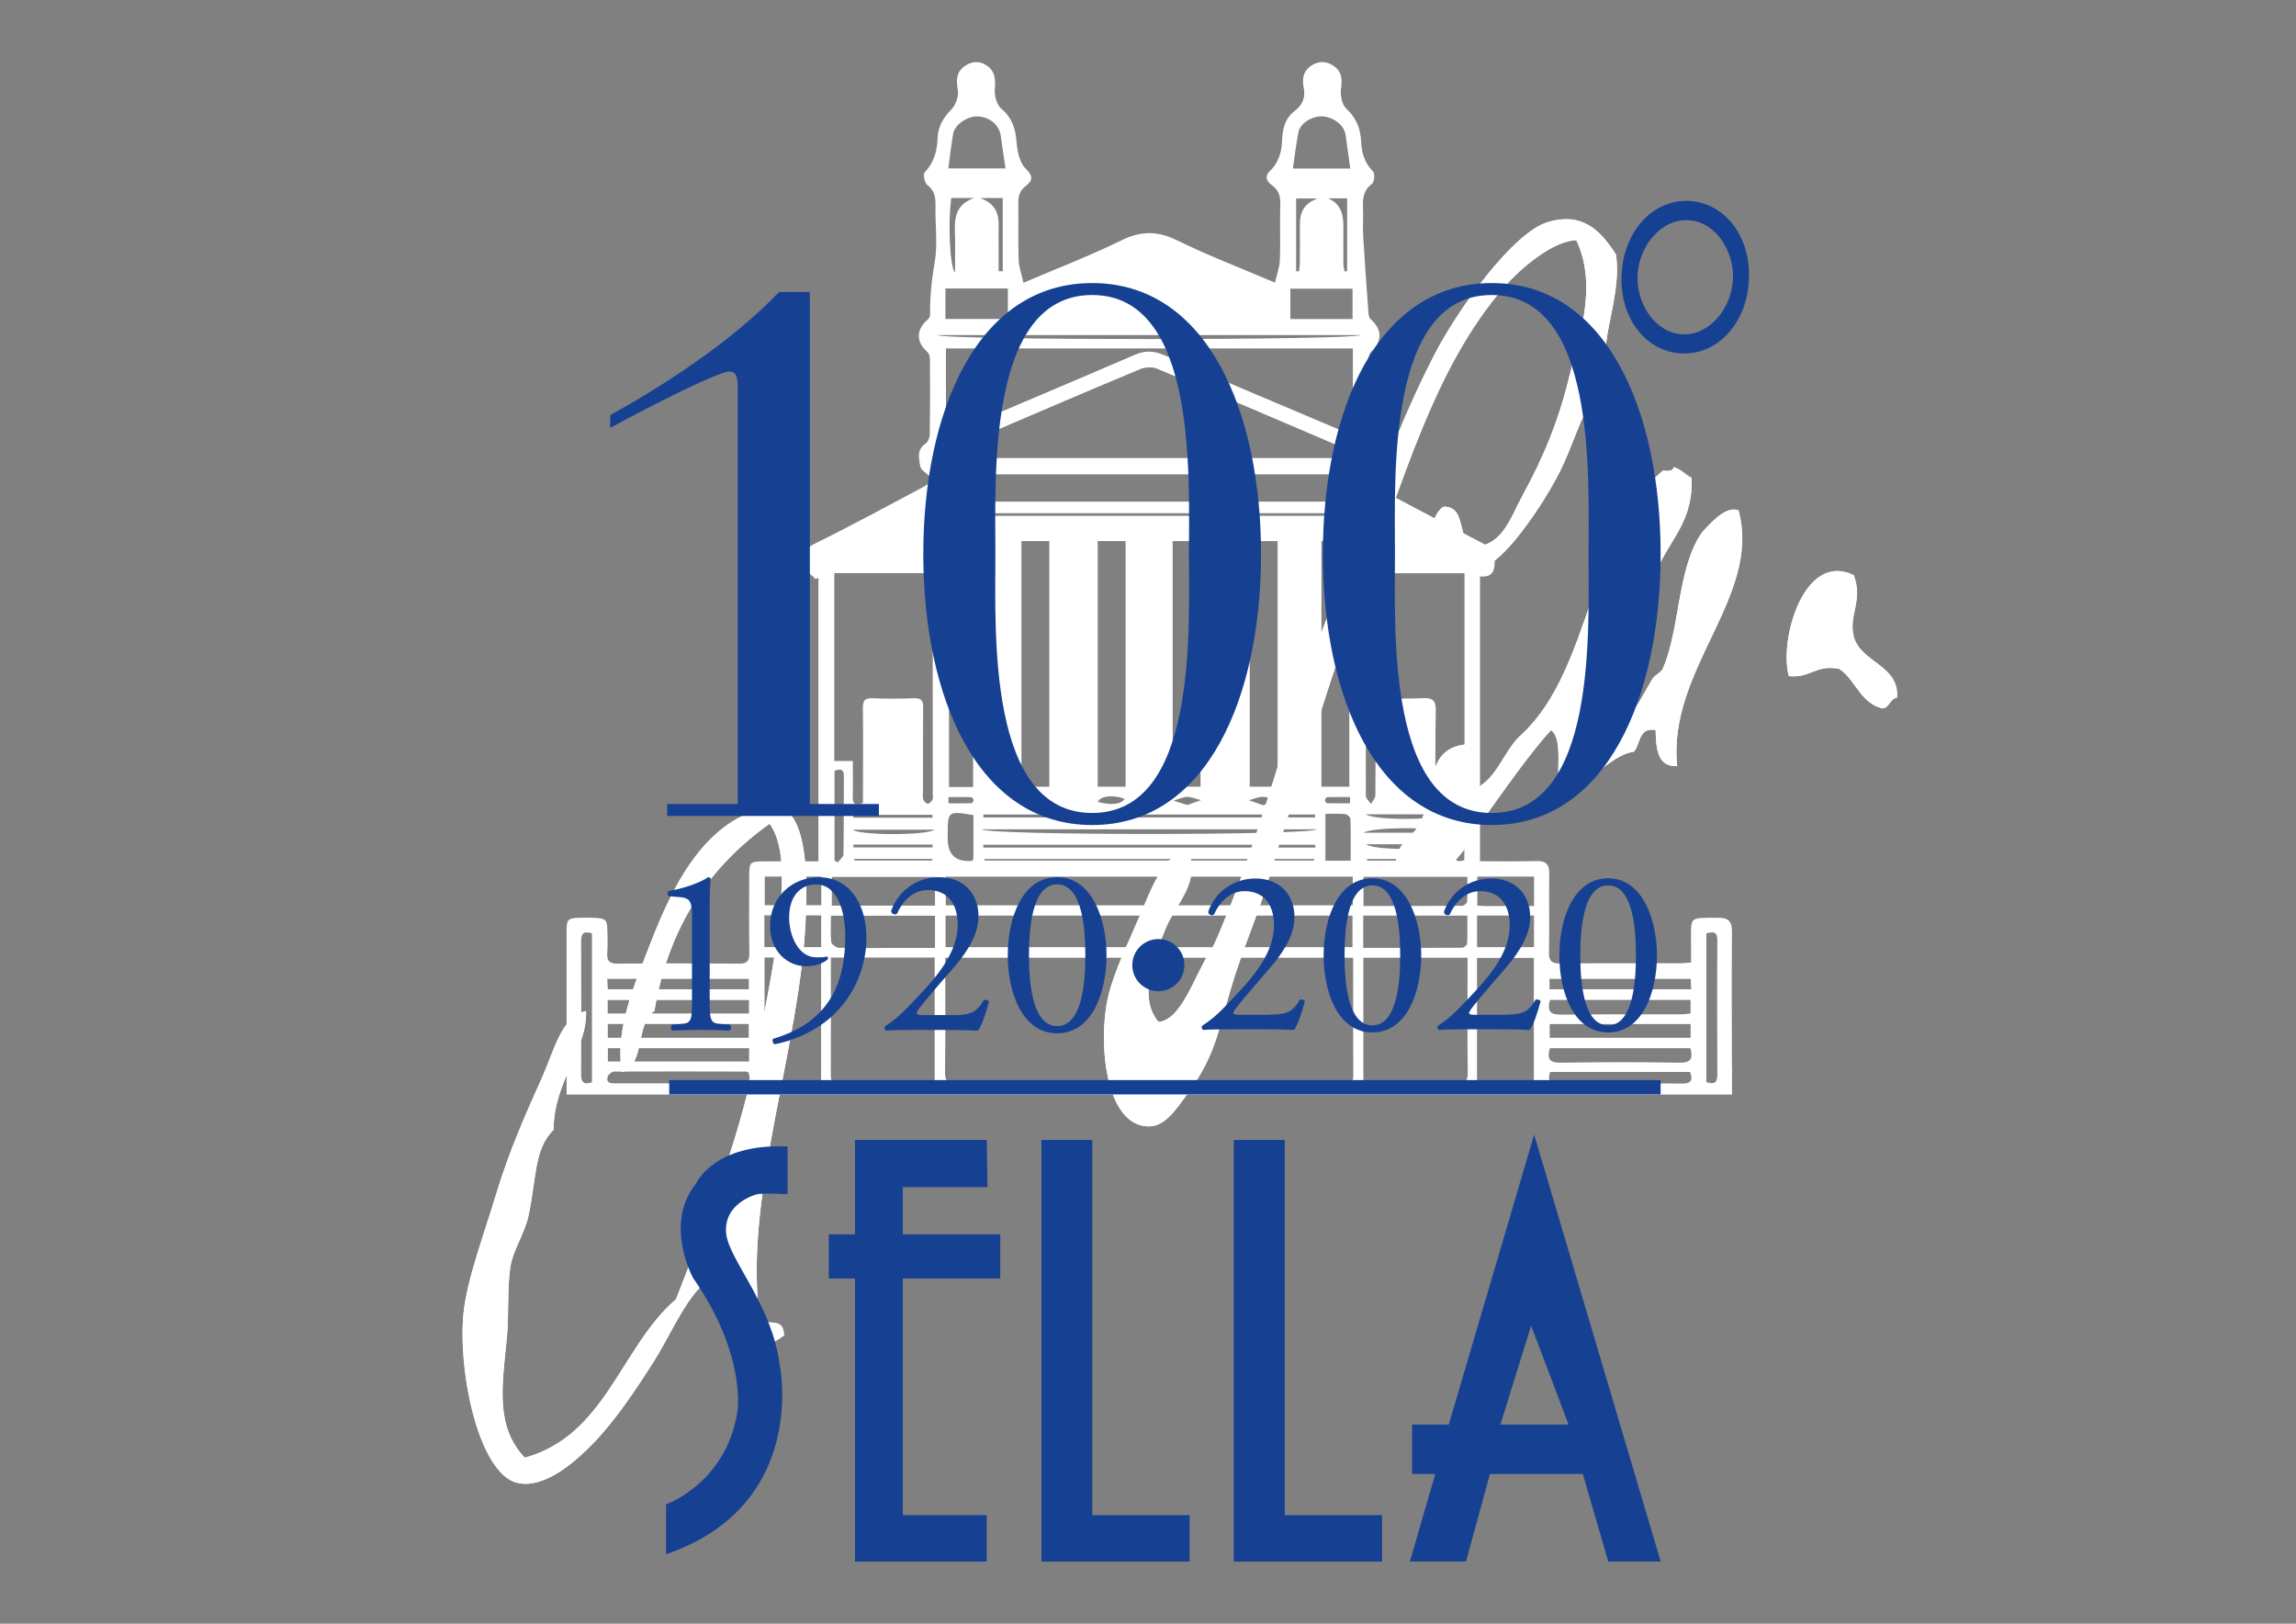 <svg xmlns="http://www.w3.org/2000/svg" id="Livello_1" data-name="Livello 1" viewBox="0 0 369.13 261"><rect x="0" y="0" width="369.13" height="261" fill="#808080" stroke="none"/><defs><style>      .cls-1 {        fill: #164193;      }      .cls-1, .cls-2, .cls-3 {        stroke-width: 0px;      }      .cls-4 {        fill: none;        stroke: #164193;        stroke-miterlimit: 10;        stroke-width: 2.3px;      }      .cls-2 {        fill-rule: evenodd;      }      .cls-2, .cls-3 {        fill: #fff;      }    </style></defs><path class="cls-3" d="M93.43,151.26c0-1.32.49-1.62,1.74-1.23v23.93c-1.3.46-1.74.03-1.74-1.23.03-7.16.04-14.32,0-21.47ZM120.43,170.63h-22.7v-2.14h22.7v2.14ZM119.07,174.16c-6.69-.03-13.38-.02-20.07-.02-.69,0-1.54.05-1.33-.99.07-.37.68-.9,1.04-.9,7.09-.04,14.18-.01,21.27,0,.1,0,.21.08.35.15.44,1.18.15,1.76-1.26,1.76h0ZM97.72,166.82v-2.22h22.65v2.22h-22.65,0ZM120.41,162.91h-22.71v-2.16h22.71v2.16ZM120.39,159.02h-22.67c-.03-.51-.05-1.04-.09-1.67h22.76v1.67ZM132.02,147.14v5.1h-9.13v-5.1h9.13ZM122.95,145.51v-4.6h9.09v4.6h-9.09ZM132.01,153.91v20.07h-9.09v-20.07h9.09ZM137.2,136.21c0-.15,0-.3,0-.45h12.73c0,.15,0,.3,0,.45h-12.73ZM149.88,138.06v.26h-12.51c0-.09-.02-.17-.03-.26h12.54ZM137.09,133.37h13.22c-1.8,1-12.3.88-13.22,0ZM137.18,130.98h12.73v.46h-12.73v-.46h0ZM149.92,128.52c-.14.29-.49.68-.74.67-.26,0-.66-.39-.74-.68-.13-.48-.05-1.02-.05-1.54,0-4.41-.02-8.83.03-13.24.01-1.1-.3-1.53-1.46-1.49-2.23.08-4.47.09-6.71,0-1.26-.05-1.53.43-1.52,1.59.05,4.35.02,8.71.01,13.07v2.16c-1.18.45-1.67.21-1.64-.96.05-1.88.01-3.75.01-5.78h-2.98v-30.2h15.73c.03.64.09,1.24.09,1.84,0,11.18,0,22.36.01,33.54,0,.34.09.73-.04,1.02h0ZM135.67,124.78c-.03,4.17,0,8.35-.07,12.52,0,.45-.59.88-.9,1.32-.18-.1-.36-.19-.53-.29v-14.43c.96-.35,1.51-.27,1.5.87h0ZM150.32,140.97v4.6h-16.59v-4.6h16.59ZM150.32,147.19v5.19h-8.11c-2.46,0-4.92.05-7.38-.04-.43-.02-1.15-.57-1.19-.93-.14-1.34-.05-2.72-.05-4.21h16.74,0ZM133.59,153.92h16.68v20.23h-4.76c-3.5,0-6.99,0-10.49,0-.82,0-1.45-.05-1.45-1.15.03-6.29.01-12.59.01-19.08h0ZM157.55,31.83h3.66v11.77c-.22,0-.44,0-.66,0v-3.14c0-1.31-.03-2.63,0-3.94.06-2.01-.35-3.74-3-4.7h0ZM153.54,37.65c.04,1.98,0,3.96,0,6.17-.88-.96-1.14-8.35-.6-12h3.67c-3.2,1.15-3.13,3.48-3.09,5.83ZM152.47,27.06c.26-1.92.45-3.75.77-5.56.27-1.52,2.4-2.92,4.07-2.79,1.89.15,3.35,1.43,3.58,3.11.22,1.67.49,3.33.77,5.25h-9.2,0ZM162.04,46.37v4.9h-10.04v-4.9h10.04ZM218.83,53.86c-1.57.84-66.44.87-68.2,0h68.2ZM213.54,31.88h3.04v11.71c-.14.02-.27.03-.41.05-.07-.39-.19-.78-.19-1.17-.02-2-.01-4,0-6,.02-1.94-.36-3.65-2.44-4.59h0ZM208.98,36.09c.03,2,0,3.99,0,5.99,0,.51-.08,1.03-.13,1.54-.16,0-.31-.01-.47-.02v-11.7h3.45c-2.27.85-2.87,2.31-2.84,4.19h0ZM207.86,27.1c.3-2.03.51-3.97.9-5.89.3-1.45,2.3-2.62,3.91-2.5,1.76.14,3.4,1.4,3.64,2.89.28,1.77.5,3.54.77,5.49h-9.22ZM217.45,46.4v4.88h-10v-4.88h10ZM217.5,56v13.81c-.47-.14-.89-.2-1.27-.36-9.7-4.11-19.41-8.19-29.08-12.37-1.65-.71-3.07-.76-4.73-.04-9.62,4.15-19.28,8.21-28.92,12.31-.41.17-.83.32-1.42.55v-13.89h65.42ZM157.87,70.14c8.47-3.62,16.93-7.26,25.43-10.8.79-.33,1.95-.4,2.73-.07,10.87,4.56,21.69,9.2,32.53,13.83.19.08.35.22.82.53h-68.87c-.03-.08-.05-.17-.08-.25,2.48-1.08,4.96-2.17,7.44-3.23ZM235.45,92.13v29.94c-.11.06-.2.16-.3.16-1.83.11-2.74,1.09-2.74,2.95,0,.98-.03,1.95.01,2.93.05,1.17-.48,1.4-1.63.95,0-4.89-.07-9.81.04-14.73.03-1.63-.38-2.2-2.07-2.11-2.44.14-4.9.04-7.61.04v3.36c0,4.07.02,8.14-.03,12.21,0,.48-.46.95-.71,1.42-.28-.44-.81-.88-.82-1.32-.03-11.69-.02-23.39,0-35.09,0-.17.05-.33.11-.7h15.75,0ZM235.97,172.29c.02,1.37-.3,1.92-1.79,1.88-4.46-.09-8.94-.03-13.41-.03-.5,0-1-.07-1.58-.11v-20.08h16.75v1.67c0,5.56-.04,11.12.03,16.67ZM219.17,152.36v-5.18h16.74c0,1.48.03,3-.04,4.52-.01.23-.52.63-.79.64-5.26.04-10.51.03-15.91.03h0ZM235.87,144.95c-.01.24-.52.65-.79.65-5.26.04-10.51.03-15.87.03v-4.68h16.7c0,1.31.04,2.66-.04,4.01h0ZM219.62,135.71h12.82c-.9.94-11.36,1.08-12.82,0h0ZM232.19,138.07c0,.09-.02.18-.03.26h-12.39v-.26h12.42ZM233.86,137.3c.03-4.18.03-8.36.02-12.54,0-1.19.61-1.16,1.54-.84v14.34c-.96.31-1.56.27-1.55-.96h0ZM232.52,130.9c-.99.9-11.51,1.04-12.92,0h12.92ZM232.46,133.85h-13.25c1.78-1.01,12.32-.9,13.25,0ZM151.96,153.95h65.59c0,6.43-.02,12.73.02,19.03,0,1.25-.74,1.18-1.59,1.18-6.48,0-12.96,0-19.44,0-14.22,0-28.45-.03-42.67.03-1.5,0-1.97-.36-1.94-1.9.09-6.07.04-12.14.04-18.32h0ZM217.03,129.13c-1.23,0-2.47.01-3.7-.02-.12,0-.33-.33-.32-.5s.23-.47.37-.47c1.23-.04,2.45-.02,3.68-.02,0,.34-.02.68-.03,1.01h0ZM217.11,131.63c.07,2.21.04,4.42.04,6.72h-4.06v-7.53c1.07,0,2.13-.06,3.18.04.31.03.83.49.84.77h0ZM158.1,136.24c0-.15-.02-.3-.03-.45h53.39v.45h-53.37ZM211.27,138.32h-52.96c-.02-.08-.03-.17-.05-.25h53.01v.25ZM157.82,133.31h53.89c-1.13.99-52.73.99-53.89,0h0ZM168.7,86.98v39.48h-4.48v-39.48h4.48ZM180.96,86.98v39.48h-4.48v-39.48h4.48ZM193.01,86.98v39.48h-4.48v-39.48h4.48ZM205.4,86.98v39.48h-4.48v-39.48h4.48ZM216.93,86.98v39.48h-4.48v-39.48h4.48ZM166.39,128.05c.16-.03.35-.03.51.02.61.19,1.21.39,1.82.6-.64.17-1.28.35-1.92.5-.16.04-.34,0-.51,0-.03.08-.06.17-.09.25-.69-.28-1.39-.57-2.08-.85.76-.17,1.51-.36,2.27-.52h0ZM211.42,130.93v.47h-53.32c0-.16,0-.31,0-.47h53.31,0ZM180.82,128.41c-.58.89-2.21,1.07-4.33.49.43-.97,2.47-1.2,4.33-.49ZM190.84,128.1c.75-.01,1.5.33,2.25.52-.73.25-1.46.51-2.22.78-.8-.25-1.5-.48-2.2-.7.72-.22,1.45-.59,2.17-.6h0ZM202.99,128.09c.8,0,1.61.33,2.41.51-.77.27-1.53.55-2.33.84-.84-.3-1.56-.55-2.28-.81.73-.19,1.47-.54,2.2-.54h0ZM152.57,82.92v-.42h64.4v.42h-64.4ZM156.45,87v39.51h-3.88v-39.51h3.88ZM156.15,128.14c.14,0,.36.3.37.47,0,.17-.2.5-.32.5-1.23.04-2.47.02-3.71.02,0-.34,0-.68-.01-1.01,1.23,0,2.45-.02,3.67.02h0ZM217.03,80.64h-64.57v-4.39h64.57v4.39h0ZM156.49,131.01v7.19c-.17.1-.27.19-.36.2-2.49.14-3.75-1.03-3.77-3.53v-.68c0-3.81.05-3.85,4.13-3.17h0ZM217.48,140.92v4.61h-65.43v-4.61h65.43,0ZM217.44,147.18v5.07h-65.42v-5.07h65.42ZM246.62,147.16v5.09h-9.15v-5.09h9.15ZM237.51,145.57v-4.66h9.12v4.73h-8c-.33,0-.66-.04-1.11-.07h0ZM246.6,153.98v20h-9.14v-20h9.14ZM249.19,160.73h22.6v2.18c-.51.05-1.05.14-1.59.14-6.4.01-12.81-.04-19.21.05-1.73.02-2.31-.53-1.8-2.36h0ZM249.12,159.02v-1.67h22.69c.03.51.05,1.03.08,1.67h-22.78,0ZM271.8,164.61v2.21h-22.65v-2.21h22.65ZM249.19,168.49h22.57c.47,1.71.06,2.36-1.77,2.33-6.35-.11-12.71-.1-19.06,0-1.81.03-2.26-.6-1.75-2.33ZM270.39,174.17c-6.64-.04-13.28-.04-19.91,0-1.4,0-1.69-.57-1.26-1.86h22.49c.52,1.35.14,1.88-1.31,1.87h0ZM274.33,173.95v-23.91c1.1-.31,1.78-.32,1.77,1.13-.05,7.16-.03,14.32,0,21.47,0,1.18-.28,1.8-1.77,1.3h0ZM278.44,171.34c-.01-7.17-.05-14.34.01-21.5.02-1.71-.52-2.33-2.26-2.32-4.76.05-4.31-.34-4.32,4.2v2.99c-.69.05-1.19.12-1.69.13-6.42,0-12.85-.03-19.27.04-1.4.01-1.91-.36-1.88-1.82.09-4.19-.02-8.37.05-12.56.03-1.56-.54-2.14-2.12-2.09-2.96.09-5.93.03-9.02.03v-45.78c2.22.22,2.43-1.15,2.34-2.92-.05-1.07-.45-1.65-1.37-2.13-6.05-3.14-12.09-6.3-18.11-9.5-.57-.3-.97-.92-1.23-1.16.91-.87,1.92-1.38,2-2.01.15-1.24.69-2.77-.97-3.67-.36-.19-.57-.94-.57-1.43-.04-4.01-.03-8.03,0-12.04,0-.41.11-.96.38-1.22,1.83-1.7,1.84-3.58-.01-5.23-.22-.19-.36-.58-.38-.89-.31-4.16-.61-8.33-.86-12.5-.09-1.48.04-2.98-.03-4.47-.07-1.53.03-2.88,1.45-3.94.37-.28.49-1.65.17-1.97-1.31-1.33-1.84-2.96-1.91-4.66-.09-2.2-.74-3.91-2.4-5.46-.69-.64-.98-2.12-.85-3.15.18-1.42.22-2.6-.97-3.56-1.1-.88-2.35-1.01-3.54-.36-1.34.74-1.83,2.01-1.51,3.52.35,1.6-.05,2.88-1.38,3.89-1.55,1.17-2,2.81-2.06,4.69-.06,1.9-.54,3.67-2.03,5.07-.82.77-.45,1.63.36,2.19,1.18.82,1.42,1.88,1.37,3.24-.09,2.92.05,5.85-.06,8.77-.04,1.16-.48,2.31-.79,3.67-5.53-2.36-10.73-4.33-15.7-6.78-3.17-1.56-5.85-1.57-9.02,0-4.97,2.44-10.16,4.43-15.72,6.8-.3-1.4-.74-2.55-.77-3.7-.1-3.04,0-6.08-.05-9.12-.02-1.11.22-1.96,1.13-2.68,1.09-.86,1.4-1.53.06-2.83-.99-.96-1.37-2.83-1.48-4.33-.16-2.2-.76-3.89-2.5-5.38-.73-.63-1.09-2.14-.99-3.19.16-1.59-.03-2.88-1.39-3.75-1.18-.76-2.43-.6-3.53.22-1.34.99-1.28,2.28-1.02,3.84.16.96-.36,2.37-1.07,3.09-1.33,1.35-2.14,2.77-2.2,4.66-.06,2.03-.6,3.87-2.06,5.43-.29.31-.04,1.68.38,1.99,1.26.93,1.37,2.08,1.35,3.45-.06,2.98.37,6.03-.12,8.93-.49,2.87-.79,5.68-.75,8.57,0,.24-.19.55-.38.71-1.89,1.64-1.9,3.6-.05,5.22.28.25.41.79.41,1.2.03,4.01.03,8.03-.03,12.04,0,.52-.3,1.26-.7,1.52-1.45.96-1.02,2.39-.84,3.59.09.64,1.07,1.15,1.97,2.05-.22.22-.62.84-1.18,1.14-5.91,3.15-11.81,6.35-17.82,9.31-1.83.9-1.84,2.26-1.55,3.67.16.75,1.15,1.32,1.76,1.97.15-.06.3-.11.46-.17v45.56c-2.97,0-5.82,0-8.67,0-2.37,0-2.45.09-2.46,2.4,0,4.13-.05,8.26.02,12.39.02,1.31-.44,1.66-1.69,1.65-6.48-.05-12.96-.06-19.44,0-1.4.01-1.82-.48-1.71-1.8.09-1.14.05-2.29.02-3.44-.05-2.11-.17-2.16-4-2.14-2.35.02-2.56.17-2.56,2.14-.01,7.23,0,14.45,0,21.68v4.6h187.37v-4.59s-.02,0-.02,0Z"></path><g><path class="cls-2" d="M237.8,91.31c3.26-.23,8.52-7.96,10.42-11.01,3.15-5.09,3.49-6.5,5.78-12.16.94-2.3,2.5-3.88,2.9-5.22.95-3.2,1.05-7.02,1.74-10.41.8-4.01,1.7-7.88,1.16-11.59-2.51-3.94-5.43-6.89-11-5.21-5.6,1.69-14.36,13.99-17.95,20.84-4.67,8.89-8.39,18.67-11.59,27.22-3.6,9.7-7.58,19.21-10.42,28.37-3.58,11.54-7.45,24.73-11.58,34.75-1.2,2.93-2.01,5.04-2.89,6.37-2.19,3.26-4.4,10.73-8.11,11-3.59-4.03-.27-11.5,1.16-15.06,1.54-3.83,5.9-7.71,3.48-12.73-3.74.93-5.7,6.07-7.53,10.43-1.8,4.27-4.24,9.14-5.22,13.31-1.66,7.17-.51,20.61,6.36,20.84,2.66.1,4.33-2.38,6.38-5.21,4.34-6,4.74-9.21,6.95-16.79,1.86-6.36,4.59-12.39,6.36-18.53,2.03-7,3.74-11.75,5.8-18.53,2.93-9.67,5.49-17.52,8.68-26.06,7.06-18.92,11.91-36.91,23.16-49.8,2.77-3.18,7.86-7.41,11.58-7.53,3.59,7.53.2,16.38-1.15,22-1.74,7.2-4.16,12.95-7.53,19.11-1.83,3.33-3.16,7.94-7.53,8.11-3.27-.6-1.15-6.57-5.21-6.37-4.5,3.74,2.02,10.09,5.8,9.85h0ZM269.07,75.08c-.09.68-.91.64-1.74.58-11.74,9.88-11.42,31.82-22.58,42.28-3.24,2.74-4.03,7.94-8.69,9.26.16-2.57,1.51-6-.58-7.52-6.25.69-4.98,7.58-6.95,12.16-1.21,2.83-4.39,3.83-4.05,6.94,2.46-.78,4.24,1.48,6.37,1.15,3.75-.57,5.54-5.3,7.52-8.1,3.37-4.76,8.17-11.51,11.01-14.49,1.58,1.32,1.08,4.71,1.15,7.53,5.52,2.16,7.63-3.37,12.16-4.05,1.07-1.24.7-3.94,3.48-3.48.08,3.01.25,5.94,3.47,5.8-1.63-15.55,13.66-27.3,9.85-41.12-1.31-.41-2.43.34-3.47,1.16-.57.44-2.18,2.12-2.33,2.31-4.08,5.71-3.52,15.47-6.37,22.01-.26.6-1.25.93-1.74,1.74-1.93,3.17-4.84,10.14-11,10.43-.91-5.52,1.38-11.88,2.9-16.8,4.04-1.56,4.35-6.85,8.1-8.69,1.4-6.51,6.7-9.12,6.38-17.36-1.03-.52-1.7-1.4-2.9-1.75h0ZM287.6,108.67c3.47.38,4.3-1.89,8.11-1.16,2.64,1.8,3.38,5.5,6.96,6.37,1.18-.17,1.13-1.57,2.31-1.74.48-5.2-5.89-5.66-6.95-9.84-.87-3.41,1.56-5.75,0-9.85-8.01-3.92-12.05,10.47-10.43,16.21h0ZM121.99,210.59c-2.14-18.96,6.58-42.3,7.53-62.54.26-5.7.62-17.39-4.63-18.53-10.84,1.29-16.34,11.83-20.27,22-2.5,6.47-5.81,13.86-4.63,20.84,3.82-1.19,2.14-7.91,5.22-9.84,2.33-13.88,9.05-23.37,18.53-30.11,2.4,3.31,2.09,9.2,1.74,13.32-.7,8.28-2.6,17.03-4.05,24.32-2.88,14.4-8.29,27.2-12.74,38.79-8.91,7.68-11.29,21.91-24.31,25.48-4.71-4.95-3.7-11.28-2.9-19.11.38-3.72.04-8.08.58-11.58.39-2.59,2.27-5.28,2.89-8.11,1.32-5.97.87-10.84,4.06-13.9-.01-7.83,5.47-12.92,5.21-19.11-3.95.88-5.15,6.4-6.95,10.43-2.9,6.46-5.39,12.04-7.53,19.11-1.99,6.57-4.72,13.86-5.22,19.11-.91,9.76,2.59,25.85,8.69,27.21,4.58,1.02,9.72-3.86,12.16-6.36,3.42-3.51,6.88-8.6,9.84-13.32,3.12-4.96,5.32-11.02,9.85-13.9,2.12,3.09,1.18,9.25,4.05,11.58,3.18.27,5.38-.41,6.96-1.73-.14-3.82-4.01-.32-4.05-4.05h0ZM138.19,194.37c.94,1.19,2.91,1.34,5.22,1.17,4.29-5.29-6.06-9.31-5.22-1.17Z"></path><path class="cls-2" d="M232.01,81.46c4.06-.21,1.94,5.77,5.21,6.37,4.37-.17,5.7-4.78,7.53-8.11,3.37-6.17,5.78-11.91,7.53-19.11,1.36-5.62,4.75-14.46,1.15-22-3.72.12-8.82,4.35-11.58,7.53-11.25,12.89-16.1,30.88-23.16,49.8-3.19,8.54-5.75,16.39-8.68,26.06-2.06,6.77-3.77,11.52-5.8,18.53-1.77,6.14-4.51,12.17-6.36,18.53-2.21,7.59-2.61,10.79-6.95,16.79-2.05,2.82-3.72,5.31-6.38,5.21-6.87-.24-8.02-13.67-6.36-20.84.98-4.17,3.41-9.04,5.22-13.31,1.83-4.36,3.78-9.5,7.53-10.43,2.43,5.03-1.93,8.9-3.48,12.73-1.44,3.56-4.75,11.03-1.16,15.06,3.7-.27,5.91-7.74,8.11-11,.89-1.33,1.69-3.44,2.89-6.37,4.13-10.02,8-23.21,11.58-34.75,2.84-9.16,6.82-18.68,10.42-28.37,3.2-8.55,6.92-18.33,11.59-27.22,3.59-6.85,12.35-19.15,17.95-20.84,5.56-1.68,8.49,1.26,11,5.21.54,3.71-.36,7.58-1.16,11.59-.68,3.4-.79,7.21-1.74,10.41-.4,1.34-1.96,2.92-2.9,5.22-2.3,5.66-2.63,7.06-5.78,12.16-1.9,3.05-7.16,10.78-10.42,11.01-3.78.25-10.3-6.11-5.8-9.85h0Z"></path><path class="cls-2" d="M271.97,76.83c.32,8.24-4.98,10.85-6.38,17.36-3.75,1.84-4.06,7.13-8.1,8.69-1.52,4.92-3.81,11.28-2.9,16.8,6.16-.28,9.07-7.26,11-10.43.49-.81,1.48-1.13,1.74-1.74,2.85-6.54,2.28-16.3,6.37-22.01.14-.19,1.76-1.87,2.33-2.31,1.04-.82,2.16-1.57,3.47-1.16,3.81,13.82-11.48,25.56-9.85,41.12-3.23.14-3.38-2.79-3.47-5.8-2.78-.46-2.4,2.24-3.48,3.48-4.53.68-6.64,6.22-12.16,4.05-.07-2.82.43-6.21-1.15-7.53-2.84,2.98-7.64,9.73-11.01,14.49-1.97,2.79-3.76,7.53-7.52,8.1-2.13.32-3.91-1.94-6.37-1.15-.33-3.12,2.84-4.11,4.05-6.94,1.96-4.59.7-11.47,6.95-12.16,2.09,1.52.74,4.96.58,7.52,4.66-1.32,5.45-6.52,8.69-9.26,11.16-10.46,10.84-32.39,22.58-42.28.82.06,1.64.1,1.74-.58,1.2.34,1.87,1.22,2.9,1.75h0Z"></path><path class="cls-2" d="M298.02,92.46c1.56,4.1-.87,6.43,0,9.85,1.06,4.18,7.42,4.63,6.95,9.84-1.18.17-1.14,1.57-2.31,1.74-3.58-.87-4.31-4.57-6.96-6.37-3.81-.73-4.64,1.54-8.11,1.16-1.62-5.75,2.42-20.13,10.43-16.21h0Z"></path><path class="cls-2" d="M126.05,214.64c-1.57,1.33-3.78,2.01-6.95,1.73-2.88-2.33-1.93-8.48-4.05-11.58-4.52,2.88-6.72,8.93-9.85,13.9-2.96,4.72-6.42,9.8-9.84,13.32-2.44,2.5-7.58,7.39-12.16,6.36-6.1-1.36-9.61-17.45-8.69-27.21.49-5.26,3.23-12.54,5.22-19.11,2.14-7.07,4.63-12.65,7.53-19.11,1.8-4.03,2.99-9.55,6.95-10.43.26,6.19-5.23,11.28-5.21,19.11-3.19,3.06-2.74,7.93-4.06,13.9-.63,2.82-2.5,5.51-2.89,8.11-.54,3.5-.2,7.86-.58,11.58-.8,7.83-1.8,14.16,2.9,19.11,13.02-3.57,15.4-17.8,24.31-25.48,4.46-11.59,9.86-24.39,12.74-38.79,1.45-7.29,3.36-16.05,4.05-24.32.35-4.12.66-10-1.74-13.32-9.47,6.74-16.2,16.22-18.53,30.11-3.08,1.93-1.4,8.65-5.22,9.84-1.18-6.98,2.14-14.37,4.63-20.84,3.94-10.17,9.43-20.71,20.27-22,5.25,1.13,4.9,12.82,4.63,18.53-.94,20.24-9.66,43.57-7.53,62.54.04,3.73,3.91.23,4.05,4.05h0Z"></path><path class="cls-2" d="M143.41,195.53c-2.31.18-4.27.03-5.22-1.17-.84-8.15,9.5-4.13,5.22,1.17Z"></path></g><path class="cls-1" d="M271.64,32.3c5.72.33,9.94,5.81,9.53,12.84-.4,7.03-5.21,12-10.93,11.67-5.73-.33-9.94-5.81-9.53-12.84s5.21-12,10.94-11.67ZM270.42,53.73c4.29.25,7.91-4.02,8.18-8.73.27-4.71-2.84-9.36-7.13-9.61-4.3-.25-7.91,4.02-8.19,8.73-.27,4.71,2.84,9.36,7.13,9.61h0Z"></path><path class="cls-1" d="M118.62,62.63c0-1.69-.12-2.9-1.33-2.9-1.81,0-12.07,5.19-19.19,9.05v-2.05c8.08-4.46,19.3-11.58,27.15-19.79h4.95v82.29h11.1v1.93h-34.03v-1.93h11.34V62.63h0Z"></path><path class="cls-1" d="M175.59,45.5c18.58,0,27.15,20.76,27.15,43.56s-8.57,43.56-27.15,43.56-27.15-20.76-27.15-43.56,8.57-43.56,27.15-43.56ZM175.59,130.68c16.89,0,15.56-29.2,15.56-41.63s1.33-41.63-15.56-41.63-15.56,29.2-15.56,41.63-1.33,41.63,15.56,41.63Z"></path><path class="cls-1" d="M239.83,45.5c18.58,0,27.15,20.76,27.15,43.56s-8.57,43.56-27.15,43.56-27.15-20.76-27.15-43.56,8.57-43.56,27.15-43.56ZM239.83,130.68c16.89,0,15.56-29.2,15.56-41.63s1.33-41.63-15.56-41.63-15.56,29.2-15.56,41.63-1.33,41.63,15.56,41.63Z"></path><g><g><path class="cls-1" d="M204.19,163.09c1.74,0,2.88-.23,3.56-.83.72-.65.99-1.14,1.21-1.56.27-.11.68,0,.83.23-.49,1.89-1.18,3.86-1.74,4.63-1.56-.08-3.15-.11-4.89-.11h-5.5c-2.12,0-3.37.04-4.21.11-.08-.04-.27-.19-.27-.49,0-.11.19-.27.42-.41,1.74-1.14,2.99-2.43,5.8-5.46,2.5-2.69,5.42-6.37,5.42-10.42,0-3.45-1.67-5.53-4.74-5.53-2.27,0-3.9,1.56-4.93,3.79-.34.19-.91,0-.91-.49,1.21-3.34,4.21-5.34,7.62-5.34,3.79,0,6.25,2.54,6.25,6.18,0,2.35-1.1,4.93-4.05,8.34l-2.31,2.66c-3.07,3.6-3.45,4.17-3.45,4.4,0,.27.19.34,1.18.34h4.7,0Z"></path><path class="cls-1" d="M228.49,153.57c0,5.95-2.31,12.39-7.85,12.39s-7.84-6.44-7.84-12.39,2.31-12.39,7.84-12.39,7.85,6.67,7.85,12.39ZM216.17,153.57c0,3.56.3,11.25,4.47,11.25s4.47-7.69,4.47-11.25-.3-11.25-4.47-11.25-4.47,7.69-4.47,11.25Z"></path><path class="cls-1" d="M242.09,163.09c1.74,0,2.88-.23,3.56-.83.72-.65.99-1.14,1.21-1.56.27-.11.68,0,.83.23-.49,1.89-1.18,3.86-1.74,4.63-1.56-.08-3.15-.11-4.89-.11h-5.5c-2.12,0-3.37.04-4.21.11-.08-.04-.27-.19-.27-.49,0-.11.19-.27.42-.41,1.74-1.14,2.99-2.43,5.8-5.46,2.5-2.69,5.42-6.37,5.42-10.42,0-3.45-1.67-5.53-4.74-5.53-2.27,0-3.9,1.56-4.93,3.79-.34.19-.91,0-.91-.49,1.21-3.34,4.21-5.34,7.62-5.34,3.79,0,6.25,2.54,6.25,6.18,0,2.35-1.1,4.93-4.05,8.34l-2.31,2.66c-3.07,3.6-3.45,4.17-3.45,4.4,0,.27.19.34,1.18.34h4.7,0Z"></path><path class="cls-1" d="M266.39,153.57c0,5.95-2.31,12.39-7.85,12.39s-7.84-6.44-7.84-12.39,2.31-12.39,7.84-12.39,7.85,6.67,7.85,12.39ZM254.07,153.57c0,3.56.3,11.25,4.47,11.25s4.47-7.69,4.47-11.25-.3-11.25-4.47-11.25-4.47,7.69-4.47,11.25Z"></path></g><g><path class="cls-1" d="M111.26,147.83c0-2.61-.11-3.45-1.84-3.61l-1.84-.15c-.31-.15-.35-.69-.04-.85,3.22-.57,5.33-1.57,6.33-2.22.15,0,.31.08.38.19-.08.69-.15,2.61-.15,4.79v14.89c0,2.96.08,3.61,1.65,3.72l1.61.11c.23.23.19.85-.08.96-1.5-.08-3.22-.11-4.57-.11s-3.11.04-4.6.11c-.27-.11-.31-.73-.08-.96l1.57-.11c1.61-.11,1.65-.77,1.65-3.72v-13.05h0Z"></path><path class="cls-1" d="M126.87,147.45c0,2.99,1.5,6.45,4.41,6.45.96,0,1.23-.04,1.69-.15.15.08.19.3.11.46-.77.65-1.96,1.11-3.45,1.11-3.11,0-5.83-2.49-5.83-6.48,0-4.6,3.49-7.83,7.86-7.83,4.79,0,7.64,4.14,7.64,9.78,0,4.18-1.73,9.17-5.64,12.66-2.84,2.53-6.56,3.95-9.13,4.41-.31-.11-.42-.69-.23-.88,2.3-.69,4.22-1.61,5.68-2.68,3.53-2.61,5.91-6.56,5.91-13.81,0-3.49-1-8.32-4.72-8.32-2.46,0-4.3,1.88-4.3,5.29h0Z"></path><path class="cls-1" d="M153.31,163.18c1.77,0,2.92-.23,3.61-.85.73-.65,1-1.15,1.23-1.57.27-.11.69,0,.85.23-.5,1.92-1.19,3.92-1.77,4.68-1.57-.08-3.18-.11-4.95-.11h-5.56c-2.15,0-3.42.04-4.26.11-.08-.04-.27-.19-.27-.5,0-.11.19-.27.42-.42,1.76-1.15,3.03-2.46,5.87-5.53,2.53-2.72,5.49-6.45,5.49-10.55,0-3.49-1.69-5.6-4.79-5.6-2.3,0-3.95,1.57-4.99,3.84-.35.19-.92,0-.92-.5,1.23-3.38,4.26-5.41,7.71-5.41,3.84,0,6.33,2.57,6.33,6.25,0,2.38-1.11,4.99-4.11,8.44l-2.34,2.68c-3.11,3.64-3.49,4.22-3.49,4.45,0,.27.19.35,1.19.35h4.77Z"></path><path class="cls-1" d="M177.9,153.55c0,6.02-2.34,12.55-7.94,12.55s-7.94-6.52-7.94-12.55,2.34-12.55,7.94-12.55,7.94,6.75,7.94,12.55ZM165.43,153.55c0,3.61.31,11.39,4.53,11.39s4.53-7.79,4.53-11.39-.31-11.39-4.53-11.39-4.53,7.79-4.53,11.39Z"></path></g><circle class="cls-1" cx="186.23" cy="155.14" r="4.19"></circle></g><line class="cls-4" x1="107.59" y1="174.77" x2="266.98" y2="174.77"></line><g><path class="cls-1" d="M107.08,249.85v-8.04s9.66-3.34,11.47-14.9c0,0,1.53-9.12-7.13-21.49,0,0-4.79-8.76.54-15.26,0,0,2.86-6.41,14.66-5.87v7.67s-4.13-.23-5.03.04c-1.41.41-5.29,2.1-4.84,6.31s7.28,11.25,8.58,20.92c0,0,4.87,22.66-18.24,30.61h0Z"></path><path class="cls-1" d="M246.64,182.4l-13.72,46.59h-5.9v7.94h3.73l-4.09,14.08h9.03l3.85-14.08h14.93l4.09,14.08h8.43l-20.34-68.62h0ZM241.22,228.99l4.94-15.89,6.02,15.89h-10.96Z"></path><polygon class="cls-1" points="198.36 183.24 198.36 251.02 222.2 251.02 222.2 243.55 206.55 243.55 206.55 183.24 198.36 183.24"></polygon><polygon class="cls-1" points="167.43 183.24 167.43 251.02 191.26 251.02 191.26 243.55 175.61 243.55 175.61 183.24 167.43 183.24"></polygon><polygon class="cls-1" points="158.64 183.24 137.45 183.24 137.45 198.41 133.24 198.41 133.24 205.51 137.45 205.51 137.45 251.02 158.64 251.02 158.64 243.55 145.15 243.55 145.15 205.51 160.81 205.51 160.81 198.41 145.15 198.41 145.15 190.83 158.76 190.83 158.64 183.24"></polygon></g></svg>